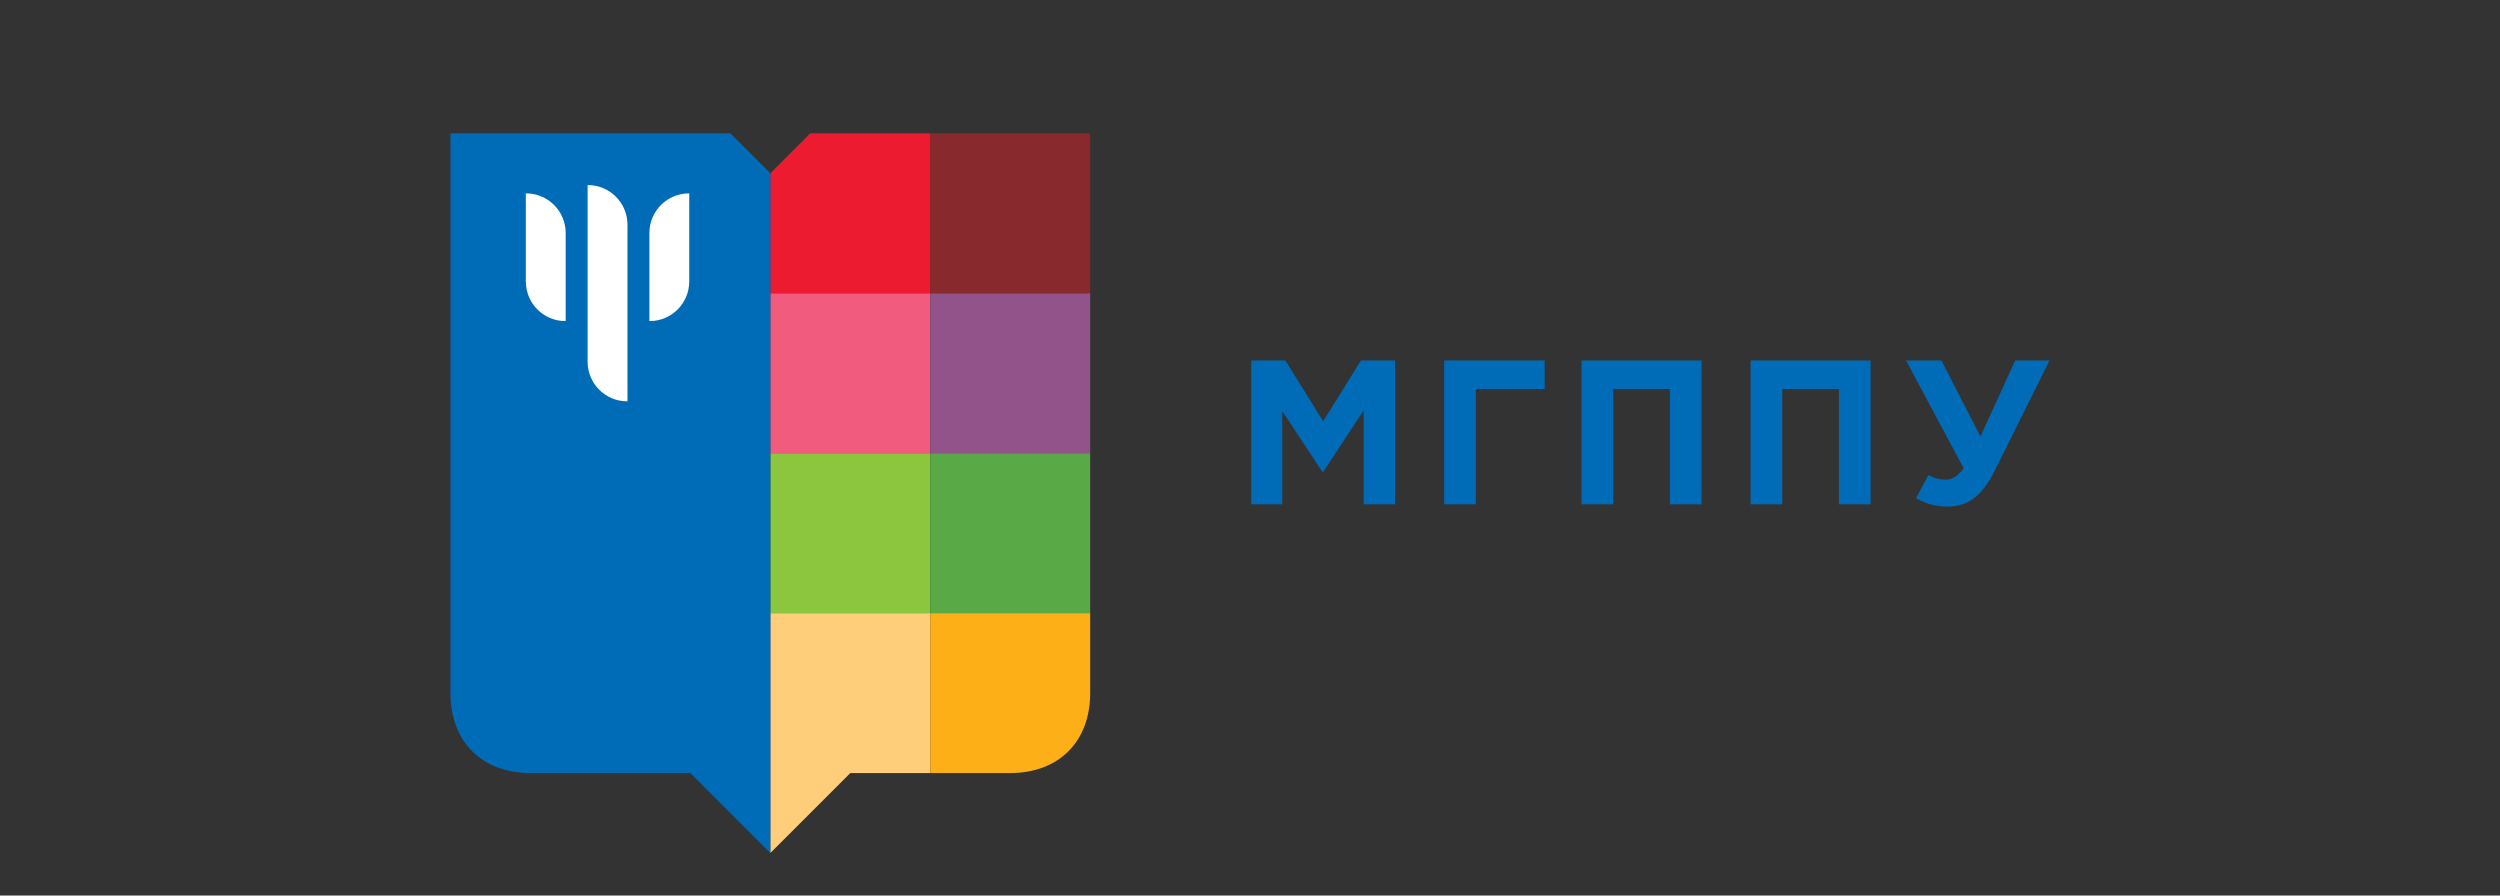 <?xml version="1.0" encoding="UTF-8"?> <svg xmlns="http://www.w3.org/2000/svg" width="134" height="48" viewBox="0 0 134 48" fill="none"><rect x="0" y="0" width="134" height="48" fill="#333333" stroke="none"/><g clip-path="url(#clip0_2169_5777)"><g clip-path="url(#clip1_2169_5777)"><mask id="mask0_2169_5777" style="mask-type:luminance" maskUnits="userSpaceOnUse" x="7" y="-10" width="120" height="69"><path d="M7 -10H127V58.581H7V-10Z" fill="white"></path></mask><g mask="url(#mask0_2169_5777)"><path d="M108.014 19.32L106.153 23.397L104.059 19.32H102.164L105.249 25.093C104.941 25.567 104.588 25.71 104.279 25.71C103.982 25.71 103.673 25.644 103.365 25.457L102.704 26.702C103.189 26.977 103.707 27.153 104.367 27.153C105.448 27.153 106.218 26.624 106.89 25.28L109.855 19.32H108.014ZM93.83 27.032H95.527V20.852H98.567V27.032H100.263V19.32H93.83V27.032ZM84.769 27.032H86.466V20.852H89.506V27.032H91.203V19.32H84.769V27.032ZM77.406 27.032H79.103V20.852H82.794V19.32H77.406V27.032ZM72.949 19.32H74.778V27.032H73.093V21.997L70.922 25.291H70.878L68.729 22.03V27.032H67.066V19.32H68.895L70.922 22.581L72.949 19.32Z" fill="#006CB7"></path><path d="M41.289 32.863V41.436V45.722L45.575 41.436H49.861V32.863H41.289Z" fill="#FFCE7B"></path><path d="M41.289 32.863H49.861V24.29H41.289V32.863Z" fill="#8CC63F"></path><path d="M49.861 32.863H58.434V24.29H49.861V32.863Z" fill="#59AA46"></path><path d="M58.434 37.149V32.863H49.861V41.435H54.148C56.752 41.435 58.434 39.754 58.434 37.149Z" fill="#FCAF16"></path><path d="M41.289 24.291H49.861V15.718H41.289V24.291Z" fill="#F05B7E"></path><path d="M49.861 24.291H58.434V15.718H49.861V24.291Z" fill="#91538A"></path><path d="M49.861 15.718H58.434V7.145H49.861V15.718Z" fill="#88292D"></path><path d="M43.432 7.145L41.289 9.289V15.718H49.861V7.145H43.432Z" fill="#ED1B2F"></path><path d="M39.147 7.145H24.145V37.149C24.145 39.753 25.827 41.436 28.431 41.436H32.717H37.004L41.29 45.722V9.289L39.147 7.145Z" fill="#006CB7"></path><path d="M28.198 10.365C28.194 10.365 28.19 10.366 28.184 10.366V15.115H28.186C28.2 16.274 29.143 17.21 30.306 17.21C30.31 17.21 30.316 17.209 30.32 17.209V12.486C30.32 11.315 29.37 10.365 28.198 10.365ZM36.93 10.365C35.758 10.365 34.808 11.315 34.808 12.486V17.209C34.813 17.209 34.818 17.21 34.822 17.21C35.985 17.21 36.928 16.274 36.942 15.115H36.944V10.366C36.939 10.366 36.934 10.365 36.93 10.365ZM33.632 12.041V21.509C33.627 21.509 33.622 21.511 33.618 21.511C32.445 21.511 31.496 20.56 31.496 19.388V9.92C31.501 9.92 31.506 9.919 31.51 9.919C32.682 9.919 33.632 10.87 33.632 12.041Z" fill="white"></path></g></g></g><defs><clipPath id="clip0_2169_5777"><rect width="134" height="48" fill="white"></rect></clipPath><clipPath id="clip1_2169_5777"><rect width="120" height="68.581" fill="white" transform="translate(7 -10)"></rect></clipPath></defs></svg> 